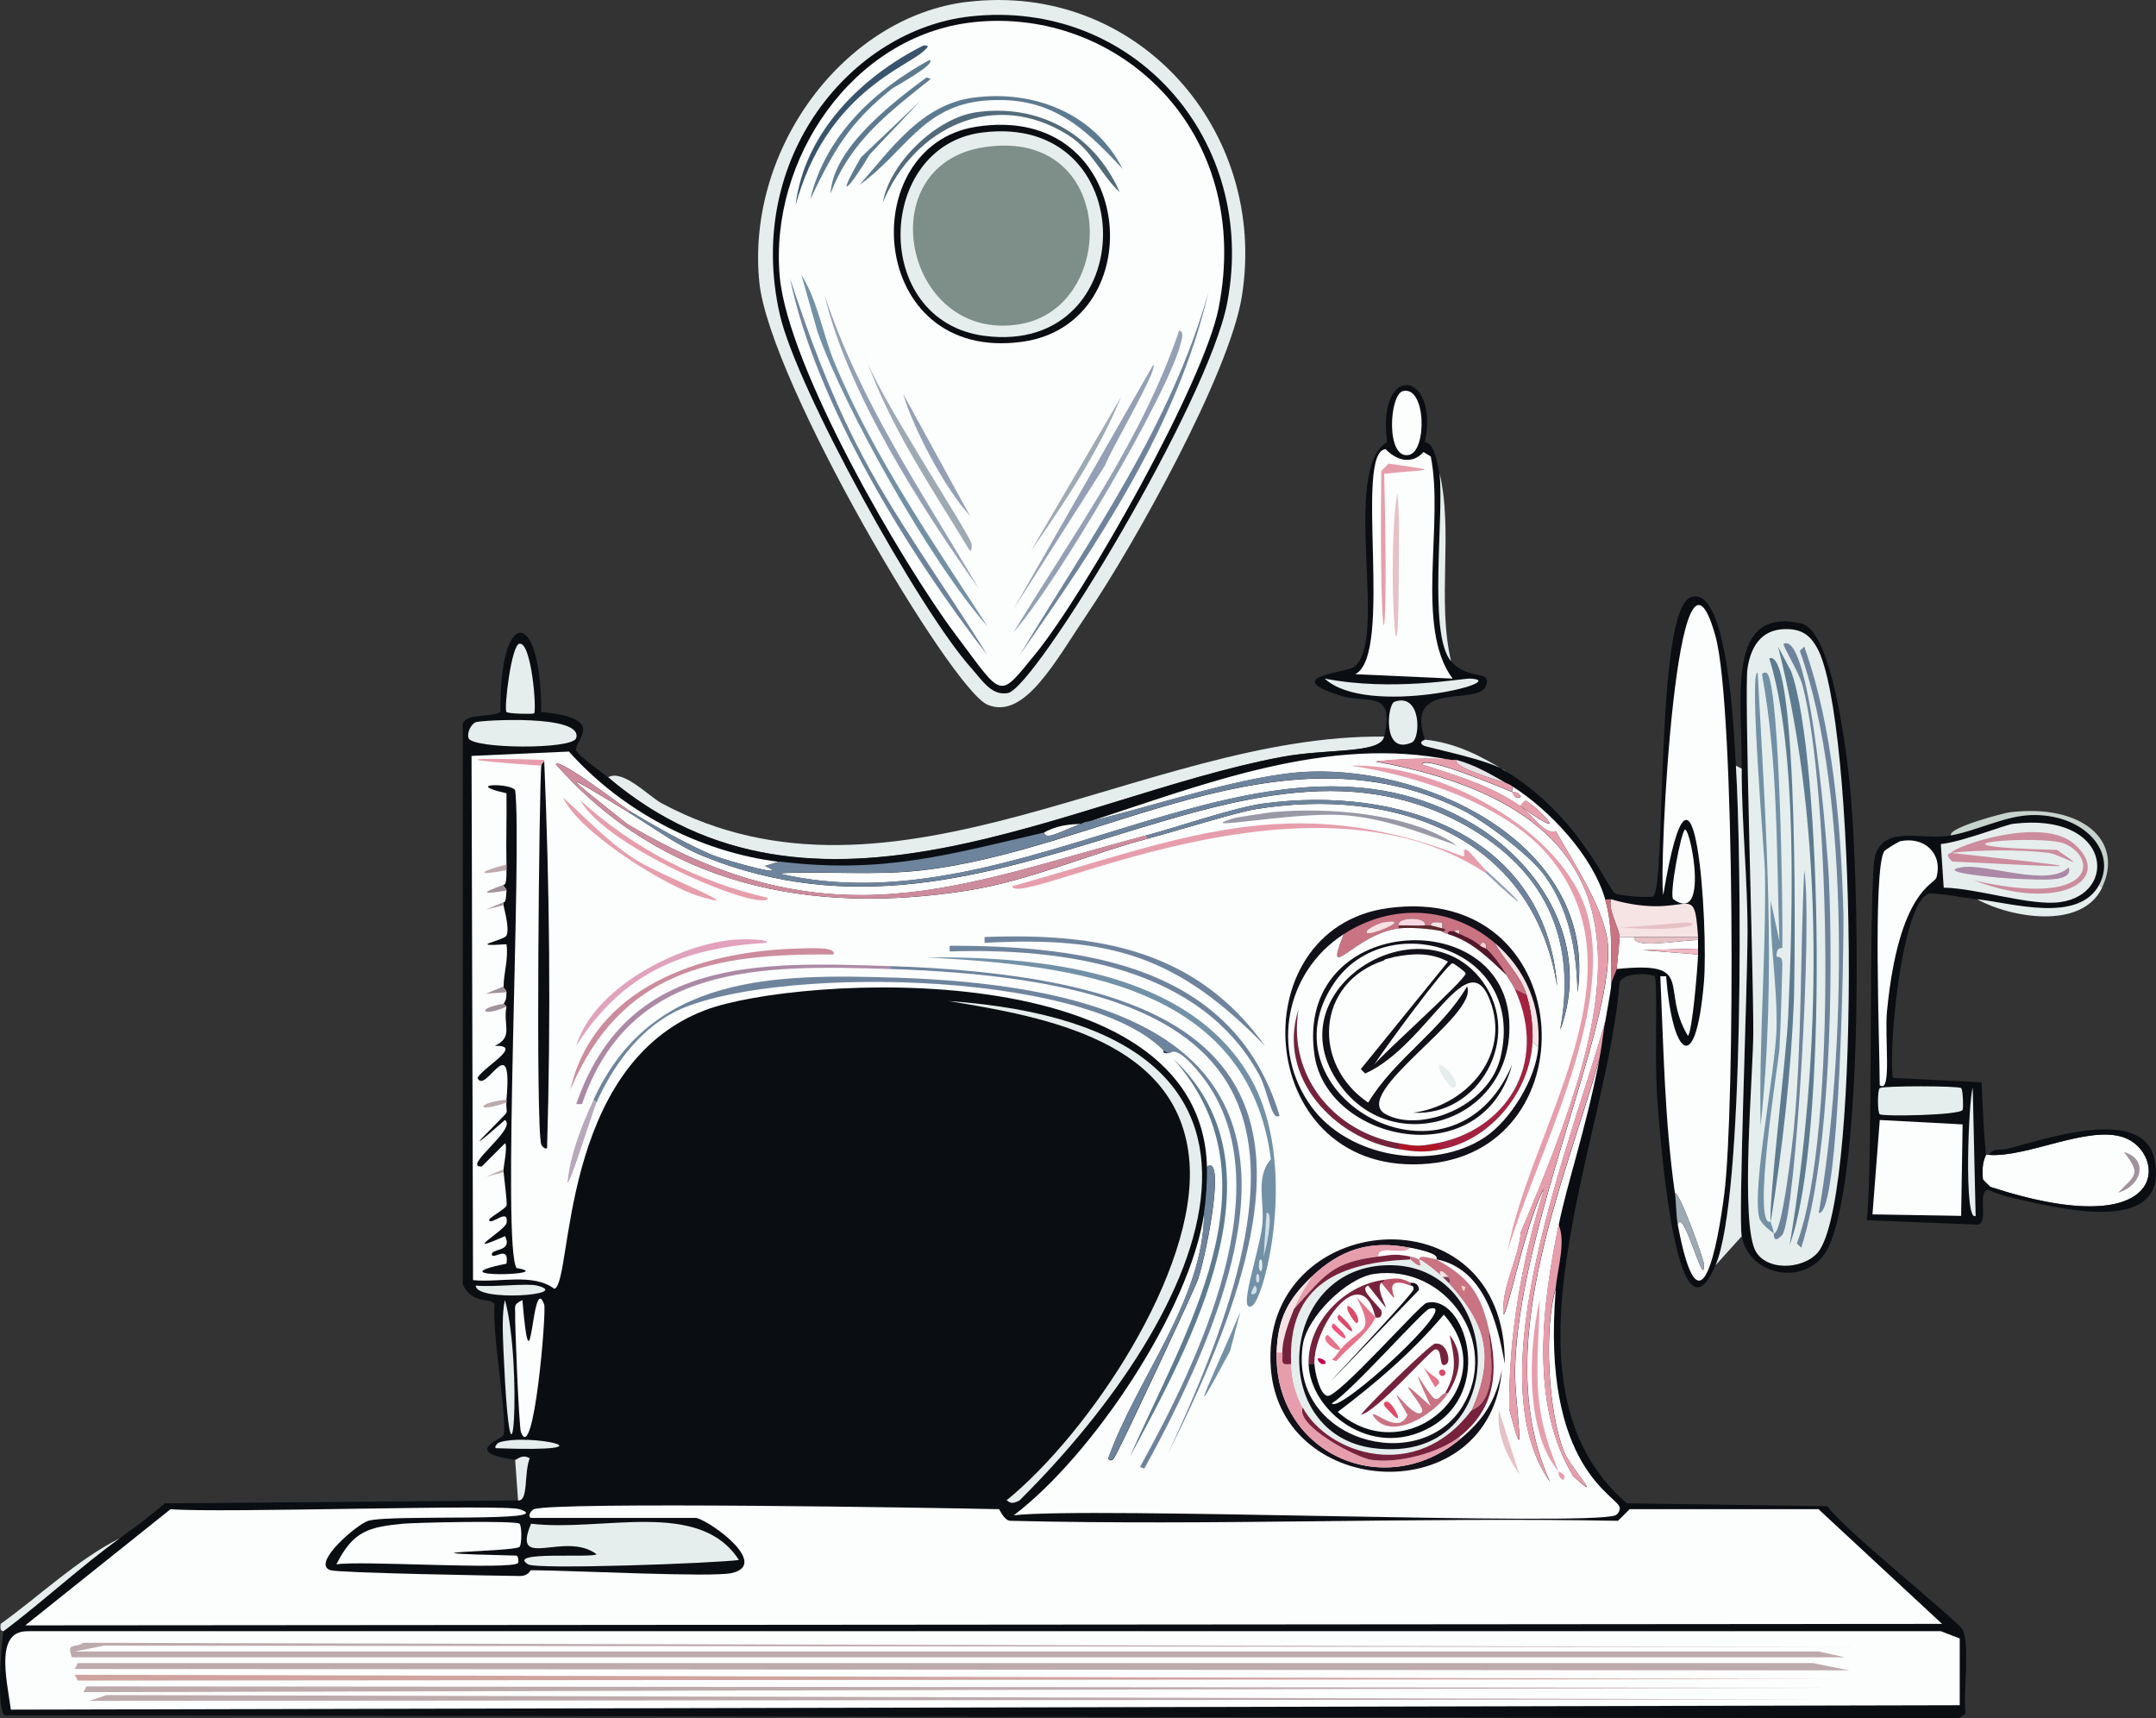 <svg width="325" height="259" viewBox="0 0 325 259" fill="none" xmlns="http://www.w3.org/2000/svg">
<rect x="0" y="0" width="325" height="259" fill="#333333" stroke="none"/>
<g clip-path="url(#clip0_866_12871)">
<path d="M208.656 111.042C208.05 113.654 200.174 112.768 193.105 114.102C161.295 120.1 122.809 143.642 91.672 117.163C93.905 115.885 97.765 120.021 99.773 121.098C134.781 139.842 172.549 110.627 208.656 111.031V111.042Z" fill="#E5EEED"/>
<path d="M299.349 174.079H299.786C305.621 174.516 314.754 169.55 320.163 171.456C326.603 173.72 327.456 187.835 300.011 178.9L298.911 177.801C298.608 175.189 299.371 174.27 299.349 174.079Z" fill="#FCFDFD"/>
<path d="M320.164 173.642C323.912 174.707 322.88 178.754 319.289 179.774C321.937 177.061 322.779 177.028 320.164 173.642Z" fill="#A2929B"/>
<path d="M316.44 133.362C313.298 139.225 303.312 136.12 298.038 135.548C295.637 135.29 293.236 134.719 290.812 134.674C286.683 135.862 284.607 158.25 285.337 162.476L298.7 163.138C298.869 166.803 299.037 170.447 299.362 174.079C299.374 174.27 298.622 175.189 298.925 177.801L300.024 178.9C327.47 187.835 326.617 173.732 320.176 171.456C314.768 169.55 305.635 174.516 299.8 174.079C300.361 172.992 301.775 173.362 302.426 173.205C307.542 171.96 323.037 166.389 324.765 174.741C327.256 186.781 309.315 181.859 303.738 180.649C300.698 179.987 299.778 179.259 299.576 179.337C298.117 179.875 299.721 183.945 298.263 184.595L281.398 183.933C282.408 175.346 281.589 131.804 282.711 128.777C284.361 124.315 289.634 126.725 294.1 125.929C297.915 125.246 302.235 122.992 306.151 122.869C313.983 122.611 319.2 128.239 316.451 133.373L316.44 133.362Z" fill="#0A0E12"/>
<path d="M316.876 133.799L316.438 133.362C319.187 128.228 313.97 122.6 306.138 122.858C302.222 122.981 297.902 125.246 294.087 125.918C293.649 124.752 301.997 122.544 303.063 122.42C313.958 121.165 320.208 126.759 316.864 133.799H316.876Z" fill="#C6D2CC"/>
<path d="M316.878 133.799C313.849 140.178 303.178 138.384 298.039 135.548C303.313 136.12 313.299 139.225 316.441 133.362L316.878 133.799Z" fill="#E5EEED"/>
<path d="M283.361 168.821L295.85 169.483L295.625 183.272L282.262 183.048L283.361 168.821Z" fill="#FCFDFD"/>
<path d="M286.426 126.804C290.106 126.03 292.9 128.676 291.901 132.275C291.609 133.34 286.224 134.225 284.451 152.409C284.058 156.389 285.225 164.998 283.351 163.575C283.351 157.689 282.308 131.254 284.013 128.34C284.193 128.026 286.28 126.837 286.426 126.804Z" fill="#FCFDFD"/>
<path d="M283.359 164.012C283.864 163.653 295.129 163.653 295.623 164.012C295.904 164.214 295.982 166.983 295.848 167.297C295.488 168.115 283.875 168.317 283.359 167.958C283 167.7 283 164.27 283.359 164.023V164.012Z" fill="#E5EEED"/>
<path d="M297.375 164.012L297.812 183.272C295.983 184.415 296.769 165.402 297.375 164.012Z" fill="#E5EEED"/>
<path d="M303.514 124.169C318.313 122.398 319.357 134.797 310.526 135.985C306.049 136.591 298.038 133.878 293 133.799L292.562 127.23C295.94 126.86 302.235 124.315 303.514 124.169Z" fill="#E5EEED"/>
<path d="M294.086 128.553C294.77 127.51 307.853 122.936 312.712 127.241C318.782 132.633 310.277 137.577 297.598 132.712C315.416 136.815 316.448 129.685 311.399 127.241C308.055 125.627 286.602 127.51 310.086 128.115C315.461 131.781 310.647 128.799 308.773 128.553C304.846 128.037 298.159 128.082 294.097 128.553H294.086Z" fill="#CC8C9E"/>
<path d="M295.626 130.739C299.373 130.055 308.731 133.844 311.839 130.739C312.602 133.059 307.687 132.588 304.389 132.488C301.449 132.398 291.496 131.49 295.626 130.739Z" fill="#AB89A6"/>
<path d="M294.086 128.553C315.36 130.918 316.662 130.952 294.31 129.864C292.942 128.71 294.052 128.609 294.086 128.553Z" fill="#CC8C9E"/>
<path d="M262.548 186.333C262.02 183.608 263.412 148.956 263.423 140.582C263.434 132.409 262.525 124.024 262.548 115.851C262.581 104.82 260.214 91.468 271.524 93.968C276.136 94.988 278.279 113.071 278.75 117.387C280.321 131.557 281.017 176.086 275.687 187.868C272.904 194.012 263.771 192.7 262.548 186.333Z" fill="#0A0E12"/>
<path d="M269.771 94.842C271.836 94.977 272.969 95.93 273.934 97.69C279.78 108.306 280.61 178.261 274.372 188.305C272.554 191.231 266.686 191.826 264.733 188.743C262.22 184.774 264.307 161.658 264.296 155.469C264.284 144.528 262.915 104.08 263.42 100.75C263.981 97.062 265.844 94.584 269.771 94.842Z" fill="#E5EEED"/>
<path d="M268.897 97.028C273.149 95.123 275.584 129.965 275.685 132.263C276.358 147.331 275.966 174.191 271.522 188.081L270.86 187.42C277.11 170.884 275.786 118.811 271.735 103.373C271.186 101.266 268.571 97.163 268.885 97.028H268.897Z" fill="#6E849D"/>
<path d="M268.023 97.466L269.998 101.188C274.688 114.08 275.665 171.927 269.774 187.644C274.554 159.27 275.171 125.335 268.023 97.466Z" fill="#5D7B90"/>
<path d="M266.922 184.146C267.035 184.864 267.349 185.223 267.36 185.895C266.62 185.368 265.374 184.337 265.172 183.485C264.095 178.866 267.641 161.434 267.798 155.032C267.955 148.541 266.743 142.252 266.922 135.772L268.235 141.905C267.775 128.463 268.056 114.898 265.61 101.636C265.857 101.277 266.272 101.266 266.485 101.636C268.303 104.786 268.774 136.916 268.673 142.79C268.673 143.149 267.831 142.443 267.798 144.102C267.798 144.438 268.718 143.799 268.673 145.413C268.549 149.584 268.471 153.945 268.235 158.104C268.146 159.763 263.983 185.2 266.922 184.146Z" fill="#7291A6"/>
<path d="M271.971 97.466C276.324 109.551 277.558 125.01 277.884 137.958C277.962 141.12 277.368 183.53 274.159 182.824C278.198 159.786 279.118 119.786 271.309 98.116L271.971 97.454V97.466Z" fill="#6E849D"/>
<path d="M266.924 184.146C266.542 181.646 269.28 159.27 269.549 153.283C270.234 137.891 270.997 112.992 266.699 99.226C271.3 97.398 270.537 147.712 270.424 150.66C269.976 161.815 268.685 173.16 266.924 184.146Z" fill="#5D7B90"/>
<path d="M264.958 101.412C266.181 124.091 267.842 147.14 265.396 169.707C265.127 156.994 266.237 144.102 266.058 131.4C266.036 129.494 263.601 100.75 264.958 101.412Z" fill="#7291A6"/>
<path d="M267.371 185.895C268.673 186.344 270.322 171.153 270.434 169.92C271.624 157.106 271.366 144.012 271.971 131.176C273.251 138.597 270.748 182.812 268.684 186.12C267.18 187.734 267.461 185.963 267.371 185.895Z" fill="#6E849D"/>
<path d="M145.788 0.291C171.528 -2.825 191.231 19.787 187.191 44.719C185.306 56.39 170.955 82.096 163.965 92.432C159.05 99.708 154.428 108.575 148.851 106.221C143.409 103.923 115.953 57.533 114.46 42.522C112.441 22.287 127.409 2.5 145.788 0.28V0.291Z" fill="#E5EEED"/>
<path d="M146.225 2.478C170.854 -0.269 189.648 21.155 185.003 45.594C182.13 60.717 156.009 103.732 151.925 104.472C149.445 104.921 147.987 102.454 146.449 100.75C138.64 92.062 120.059 58.598 117.534 47.343C112.216 23.711 128.429 4.451 146.236 2.478H146.225Z" fill="#0A0E12"/>
<path d="M146.664 3.352C168.555 0.942 188.999 19.72 183.691 46.468C181.447 57.757 163.64 89.304 156.089 98.564C150.468 105.447 151.264 105.268 144.263 95.941C135.78 84.652 118.747 55.235 117.536 41.659C115.965 24.114 128.431 5.37 146.675 3.352H146.664Z" fill="#FCFDFD"/>
<path d="M119.059 41.872C121.841 50.358 124.904 58.621 128.921 66.603C134.588 77.88 142.285 88.071 148.86 98.777C136.978 83.486 122.93 60.795 119.07 41.872H119.059Z" fill="#6E849D"/>
<path d="M182.153 44.069C177.474 64.282 165.39 82.04 153.676 98.788C164.335 81.154 176.476 64.192 182.153 44.069Z" fill="#6E849D"/>
<path d="M120.809 41.435C123.322 45.482 124.029 50.437 125.847 54.786C131.737 68.889 140.601 81.636 148.848 94.405C140.332 84.775 127.339 61.726 123.221 49.977L120.809 41.446V41.435Z" fill="#7291A6"/>
<path d="M177.766 49.753C178.54 50.213 178.159 51.008 177.991 51.726C176.263 59.069 159.163 88.138 152.801 95.279C161.788 80.504 172.178 66.311 177.777 49.753H177.766Z" fill="#93A0B5"/>
<path d="M146.663 14.731C155.763 13.486 164.941 17.04 169.227 25.459C163.146 18.879 158.119 14.361 148.413 15.168C139.044 15.953 136.363 23.038 129.574 27.859C134.354 22.444 138.876 15.796 146.663 14.731Z" fill="#5D7B90"/>
<path d="M124.312 44.506C129.586 60.481 139.09 74.349 147.539 88.721C138.809 76.423 127.701 59.069 124.312 44.506Z" fill="#93A0B5"/>
<path d="M147.1 16.928C156.638 15.549 164.963 20.235 168.789 28.968C165.939 26.323 164.615 22.668 161.126 20.437C150.04 13.341 137.866 19.058 133.086 30.504C134.141 24.495 141.176 17.791 147.111 16.928H147.1Z" fill="#526B7A"/>
<path d="M173.828 55.011C174.77 55.392 167.084 68.441 166.602 70.112L152.801 91.782L173.828 55.011Z" fill="#93A0B5"/>
<path d="M139.21 6.85C140.186 6.827 139.917 7.085 139.21 7.724C136.562 10.157 124.5 14.17 119.934 30.93C121.224 20.056 129.785 11.569 139.21 6.85Z" fill="#38556D"/>
<path d="M130.449 53.699C131.627 58.374 146.09 80.347 146.438 81.939C146.505 82.241 146.528 82.903 146.213 83.037C140.491 73.598 134.05 64.215 130.438 53.71L130.449 53.699Z" fill="#9DA9B3"/>
<path d="M140.089 9.047C141.368 9.54 134.849 13.06 134.389 13.419C127.96 18.565 125.648 22.758 122.125 30.056C124.414 20.46 131.775 13.61 140.089 9.047Z" fill="#5D7B90"/>
<path d="M169.002 59.82C165.613 68.071 160.519 75.717 155.414 83.026L169.002 59.82Z" fill="#9DA9B3"/>
<path d="M139.651 11.67L140.313 11.895C134.041 16.883 128.15 21.334 125.199 29.181C125.558 22.433 134.176 15.729 139.662 11.67H139.651Z" fill="#5D7B90"/>
<path d="M136.148 59.383L146.224 77.768C142.488 73.688 137.719 64.742 136.148 59.383Z" fill="#93A0B5"/>
<path d="M138.775 15.168L131.111 23.262C127.947 28.598 125.793 30.594 129.799 23.699L138.775 15.168Z" fill="#5D7B90"/>
<path d="M147.102 19.114C171.327 15.28 173.941 48.755 154.115 51.513C130.664 54.764 128.723 22.029 147.102 19.114Z" fill="#0A0E12"/>
<path d="M147.974 19.988C172.434 16.782 172.165 53.721 148.411 50.627C131.199 48.385 132.007 22.074 147.974 19.988Z" fill="#E5EEED"/>
<path d="M148.413 22.175C168.52 19.193 168.644 46.423 153.676 48.878C136.295 51.726 130.82 24.787 148.413 22.175Z" fill="#7E8E89"/>
<path d="M216.981 71.21C217.766 77.488 215.219 95.537 218.731 99.663C221.312 102.69 224.97 100.84 223.994 103.385C222.782 106.546 211.674 102.308 214.793 111.479C214.804 111.524 213.705 111.815 214.568 112.353C215.13 112.701 224.88 114.562 227.057 116.288C238.367 123.295 242.373 134.102 243.484 134.674C244.213 135.044 248.679 135.369 249.184 135.111C251.214 134.057 249.408 91.972 254.884 90.022C260.606 87.981 261.436 111.602 261.672 115.414C262.525 129.147 263.007 180.38 258.609 190.705C252.505 205.021 250.081 168.911 249.846 165.974C249.341 159.718 249.958 147.913 249.408 147.151C249.228 146.893 245.167 146.277 244.146 148.026C242.328 171.938 224.353 208.653 245.245 226.601L275.473 227.038C277.616 230.267 295.243 244.404 295.849 245.648C296.994 247.991 295.894 255.289 296.287 258.338L295.187 259L0.752 258.563C-0.595 257.969 0.191 247.632 0.527 245.872C6.463 241.399 12.051 236.209 18.054 231.859C20.365 230.189 22.688 228.484 24.842 226.601L78.072 226.164C79.665 226.31 78.925 222.15 79.822 219.819C78.678 219.09 77.881 220.076 77.634 220.043C69.533 218.933 75.637 216.893 75.884 216.321C76.602 214.628 74.055 200.312 74.571 196.624C74.066 195.469 71.205 196.826 69.746 193.563V109.08C70.442 107.443 73.842 108.194 75.446 107.331C75.255 91.288 81.618 91.49 81.584 107.331C91.604 108.228 86.656 111.524 86.846 113.026C86.936 113.777 90.874 116.512 91.671 117.185C122.797 143.665 161.294 120.122 193.104 114.125C200.184 112.79 208.049 113.665 208.655 111.064C210.327 103.844 206.075 106.086 202.305 104.932C192.734 101.995 202.776 101.434 204.055 100.56C209.463 96.826 202.013 70.952 209.093 66.636C207.511 54.461 217.015 55.907 214.793 66.636C216.184 66.883 216.431 68.901 216.981 71.233V71.21Z" fill="#0A0E12"/>
<path d="M18.066 231.859C12.063 236.209 6.476 241.399 0.54 245.872C0.54 245.816 -0.088 246.074 0.102 244.774C6.016 240.525 11.637 235.099 18.066 231.859Z" fill="#E5EEED"/>
<path d="M25.729 227.487C33.135 228.103 75.806 226.68 78.308 227.487C84.581 229.516 58.931 228.216 55.52 229.236C53.792 229.751 46.824 235.738 49.82 236.68C51.177 237.106 74.684 237.509 78.297 237.554C79.722 237.576 79.879 236.68 80.048 236.68C86.174 236.713 107.257 237.79 110.275 237.117C115.942 235.861 107.661 229.639 105.013 228.799H80.036C79.43 228.496 80.149 227.599 80.474 227.487C83.784 226.321 142.119 227.285 150.579 227.487C150.703 227.487 151.32 229.213 152.33 229.236C182.816 229.987 213.402 228.675 243.9 229.236L245.65 227.487H274.127L292.753 244.774L3.805 244.998L25.707 227.487H25.729Z" fill="#FCFDFD"/>
<path d="M80.057 229.673C90.75 230.962 105.426 225.85 111.384 235.144C107.558 235.648 80.988 236.612 79.619 235.805C76.141 233.731 89.415 234.908 89.92 234.269C85.151 230.693 77.039 236.859 80.057 229.673Z" fill="#E5EEED"/>
<path d="M60.783 229.673C62.691 229.494 77.591 229.168 78.309 229.673C78.668 229.931 78.68 232.834 78.309 233.171C77.501 233.933 56.8 233.989 77.872 234.482C78.163 234.65 78.197 235.424 78.096 235.581C77.322 236.713 54.006 235.177 50.707 235.805C53.243 230.727 55.655 230.166 60.783 229.673Z" fill="#FCFDFD"/>
<path d="M4.265 245.872H292.563L295.413 246.971V257.038L1.64 257.7C0.955 252.857 -0.761 245.727 4.265 245.884V245.872Z" fill="#FCFDFD"/>
<path d="M12.591 247.621L280.95 248.283L15.654 248.058L11.278 248.933H274.162L278.1 249.807H10.841C9.965 247.453 11.29 248.507 12.591 247.621Z" fill="#BDAAAD"/>
<path d="M11.277 252.442L277.886 253.092L11.715 253.316L11.277 252.442Z" fill="#CFA39F"/>
<path d="M11.715 250.682H273.286L278.761 251.78L11.277 251.567L11.715 250.682Z" fill="#BDAAAD"/>
<path d="M13.027 254.191L275.249 254.404L12.59 255.065L13.027 254.191Z" fill="#BDAAAD"/>
<path d="M16.09 255.502L273.499 256.164L13.465 256.377L16.09 255.502Z" fill="#BDAAAD"/>
<path d="M262.548 115.862C262.525 124.035 263.445 132.42 263.423 140.593C263.412 148.967 262.02 183.608 262.548 186.344L258.609 190.716C263.019 180.38 262.525 129.147 261.673 115.425L262.548 115.862Z" fill="#E5EEED"/>
<path d="M252.907 184.583C253.692 181.613 257.036 194.965 256.845 190.492C256.823 189.897 253.389 180.088 252.469 179.763C250.932 168.911 250.775 158.093 250.281 147.151H251.156C252.065 158.9 255.589 162.835 256.856 148.026C257.541 139.999 255.532 106.288 250.719 134.898C250.012 131.153 252.761 74.753 258.607 95.941C261.58 106.714 261.547 167.386 259.92 179.987C258.91 187.857 256.239 202.308 252.907 184.583Z" fill="#FCFDFD"/>
<path d="M254.01 125.055C254.885 125.021 257.634 139.382 252.259 135.559C251.53 135.044 253.471 125.077 254.01 125.055Z" fill="#FCFDFD"/>
<path d="M252.91 184.584C252.63 183.104 252.686 181.243 252.473 179.763C253.393 180.077 256.826 189.886 256.849 190.492C257.039 194.965 253.684 181.601 252.91 184.584Z" fill="#9DA9B3"/>
<path d="M218.73 99.663C215.207 95.537 217.765 77.488 216.98 71.21C219.111 80.179 216.587 90.38 218.73 99.663Z" fill="#E5EEED"/>
<path d="M199.68 102.286C209.801 104.259 220.482 102.241 221.582 102.286C228.393 102.589 206.12 108.25 199.68 102.286Z" fill="#E5EEED"/>
<path d="M211.504 58.946C214.982 58.15 215.139 68.015 212.379 68.576C208.867 69.293 209.406 59.428 211.504 58.946Z" fill="#FCFDFD"/>
<path d="M210.194 105.784C214.256 104.326 214.189 111.299 212.82 111.916C208.343 113.923 209.117 106.176 210.194 105.784Z" fill="#E5EEED"/>
<path d="M208.878 67.701C210.46 69.383 212.828 70.1 214.578 68.138L215.678 68.8C217.709 78.968 213.232 94.596 218.965 102.286L204.289 101.625C210.169 98.665 204.009 67.959 208.889 67.701H208.878Z" fill="#FCFDFD"/>
<path d="M209.317 69.887C218.383 71.143 214.478 70.717 208.655 71.423C209.407 102.477 207.881 101.311 208.217 70.986L209.317 69.887Z" fill="#E79EAC"/>
<path d="M210.629 74.271C211.033 77.97 210.854 81.715 210.854 85.437C210.854 110.582 208.969 84.114 210.629 74.271Z" fill="#E6C1C6"/>
<path d="M227.058 116.299C224.881 114.573 215.131 112.701 214.57 112.364C213.706 111.826 214.805 111.535 214.794 111.49C219.406 111.961 223.209 113.923 227.058 116.311V116.299Z" fill="#E5EEED"/>
<path d="M78.094 226.175L77.656 220.043C77.903 220.077 78.7 219.101 79.844 219.819C78.947 222.151 79.687 226.31 78.094 226.164V226.175Z" fill="#E5EEED"/>
<path d="M151.701 226.175C164.256 215.951 180.526 191.601 179.303 175.178C177.945 156.871 157.535 153.272 142.938 150.884C201.8 155.043 182.332 197.734 153.675 226.175C152.149 226.993 152.037 226.119 151.701 226.175Z" fill="#E5EEED"/>
<path d="M246.332 141.243C246.265 143.026 252.122 141.849 255.97 141.68C255.982 142.118 255.97 142.555 255.97 142.992L247.645 143.216L255.97 143.878C255.937 145.436 255.106 155.671 254.433 156.131C250.125 148.9 255.847 144.819 243.695 146.064C243.785 145.257 244.155 141.49 244.133 141.243H246.321H246.332Z" fill="#FCFDFD"/>
<path d="M78.745 195.962C80.114 211.848 80.136 191.411 82.032 196.624C82.403 197.633 80.472 220.94 78.531 215.884C78.217 215.065 77.611 199.247 77.656 198.373C77.724 196.927 77.252 196.691 78.756 195.962H78.745Z" fill="#FCFDFD"/>
<path d="M71.733 108.855C72.518 108.564 88.025 107.622 86.847 111.266C86.286 113.015 71.205 112.88 70.633 111.266C70.353 110.47 71.003 109.125 71.733 108.855Z" fill="#E5EEED"/>
<path d="M78.309 97.028C80.138 96.748 80.946 107.219 80.497 107.533C80.329 107.656 76.548 107.611 76.335 107.308C75.964 106.782 77.064 97.208 78.309 97.017V97.028Z" fill="#E5EEED"/>
<path d="M76.12 195.962C78.813 205.716 77.119 231.5 75.896 203.619C75.806 201.456 75.627 197.812 76.12 195.962Z" fill="#E5EEED"/>
<path d="M71.731 193.776C74.278 194.057 79.395 193.395 80.932 193.776C86.564 195.189 71.619 196.276 71.731 193.776Z" fill="#E5EEED"/>
<path d="M75.246 217.42C79.734 215.973 93.423 218.967 74.808 218.294C74.371 218.171 75.021 217.487 75.246 217.42Z" fill="#E5EEED"/>
<path d="M255.97 143.003C255.97 143.295 255.97 143.586 255.97 143.878L247.645 143.216L255.97 142.992V143.003Z" fill="#F2B7C2"/>
<path d="M227.058 118.048C225.218 117.488 218.621 115.459 219.608 114.551C222.323 115.313 224.646 116.647 227.058 118.048Z" fill="#E6E4E8"/>
<path d="M163.091 124.169C162.036 124.416 159.668 125.638 158.49 125.918C157.301 126.199 157.447 125.47 157.391 125.481C160.061 124.012 162.664 124.293 163.091 124.169Z" fill="#FCFDFD"/>
<path d="M164.403 123.732C163.976 123.878 163.55 124.024 163.09 124.169C163.157 124.158 162.809 124.102 164.403 123.732Z" fill="#FCFDFD"/>
<path d="M255.97 141.243H244.144C244.032 139.763 242.382 137.151 242.831 135.548C254.781 138.979 255.353 132.084 255.97 141.243Z" fill="#F6E3E4"/>
<path d="M255.971 141.243C255.971 141.389 255.971 141.535 255.971 141.68C252.122 141.849 246.265 143.026 246.333 141.243H255.971Z" fill="#E6C1C6"/>
<path d="M254.445 139.057C257.508 139.55 250.136 140.526 244.145 139.718C246.041 139.853 253.929 138.979 254.445 139.057Z" fill="#E6C1C6"/>
<path d="M117.523 129.864L115.335 130.526C119.644 132.521 110.017 129.887 107.672 128.99C104.283 127.689 98.449 124.371 95.183 122.42C94.106 121.781 84.176 114.102 83.795 115.201C99.907 133.452 122.079 137.97 145.788 134.248C155.168 132.768 164.088 128.777 173.177 126.367C177.53 125.212 186.316 122.465 189.166 121.994C210.025 118.519 231.097 125.873 234.732 148.698C232.982 125.739 210.81 118.396 190.479 121.12C186.002 121.725 177.744 124.606 172.739 125.941C144.8 133.328 125.378 142.588 94.533 124.192C85.175 116.737 83.57 115.616 94.757 122.443C98.415 124.674 101.916 127.364 105.933 129.012C150.601 147.263 187.337 104.248 222.042 125.077C233.442 131.916 237.649 142.274 235.181 155.279C239.826 142.824 232.724 130.559 222.042 124.203C190.333 105.335 154.169 140.425 117.321 131.647C124.458 131.277 131.628 132.006 138.786 131.21C165.783 128.228 193.059 108.542 220.28 122.017C223.714 123.71 230.536 128.822 232.769 131.871C236.561 137.05 237.694 143.317 237.807 149.595C240.881 127.846 216.073 115.683 197.503 116.322C187.92 116.658 174.097 121.512 164.425 123.766C181.615 118.172 200.274 110.795 218.754 114.573C216.196 114.136 210.215 114.45 207.365 114.797C252.864 123.127 243.338 152.431 229.268 185.716C228.942 189.314 226.889 193.104 226.642 196.657C226.171 203.485 229.739 184.371 232.78 179.146C229.447 190.032 227.428 200.985 227.517 212.42C230.39 223.585 228.269 211.545 228.393 206.287C228.886 185.424 242.99 155.144 242.418 142.813C242.16 137.353 237.156 130.021 234.53 125.302C232.836 125.918 230.85 122.678 229.268 121.58C238.087 127.846 230.783 120.739 229.93 120.705C229.874 120.705 229.156 121.378 229.268 121.58C224.791 118.452 219.674 116.95 214.367 115.234C214.591 113.766 226.934 118.967 227.955 119.394C228.022 119.427 228.46 120.817 229.268 120.055C228.673 119.169 228.011 119.45 227.955 119.394C227.91 119.349 227.977 118.878 227.955 118.519C233.644 122.106 240.118 129.057 241.981 135.593C243.226 139.987 242.833 144.27 242.856 148.721C242.721 149.887 242.227 152.42 241.981 153.978C236.819 172.409 222.39 207.532 233.655 223.361C224.667 203.485 235.484 179.337 241.105 159.662C238.906 170.817 236.359 177.868 234.968 184.617C232.499 196.624 230.524 211.702 237.156 222.487C242.07 227.027 236.741 221.175 235.843 218.989C233.341 212.935 232.712 200.245 234.53 194.258C232.23 221.624 244.135 225.514 244.169 227.307C244.169 227.756 243.877 228.26 243.507 228.406C239.288 230.076 164.234 227.083 152.812 228.406C164.694 219.426 179.393 197.386 181.514 182.88C181.413 196.03 171.449 207.588 167.05 219.875C167.645 220.536 167.937 219.785 168.363 219C169.541 216.848 180.201 194.124 180.627 192.734C182.209 187.655 184.633 173.911 181.94 175.884C181.076 143.283 119.913 147.117 106.359 152.241C84.131 160.649 86.376 193.373 83.57 194.27C80.339 191.848 75.323 193.373 71.306 192.958L71.082 113.945L85.758 113.284C93.815 122.297 105.45 128.452 117.523 129.92V129.864Z" fill="#FCFDFD"/>
<path d="M94.734 122.42H95.171C98.437 124.36 104.271 127.689 107.66 128.99C110.005 129.887 119.632 132.521 115.323 130.526L117.511 129.864C133.074 131.759 142.948 128.833 157.378 125.492C157.434 125.481 157.288 126.21 158.477 125.929C159.655 125.649 162.023 124.427 163.078 124.181C163.538 124.035 163.964 123.878 164.39 123.743C174.062 121.49 187.886 116.636 197.468 116.299C216.038 115.649 240.846 127.824 237.772 149.573C237.66 143.284 236.527 137.028 232.734 131.849C230.501 128.799 223.679 123.698 220.246 121.994C193.025 108.519 165.748 128.205 138.752 131.187C131.582 131.983 124.423 131.254 117.287 131.624C154.124 140.414 190.287 105.313 222.007 124.181C232.689 130.537 239.792 142.801 235.146 155.257C237.615 142.252 233.407 131.893 222.007 125.055C187.302 104.237 150.567 147.241 105.898 128.99C101.881 127.353 98.38 124.663 94.723 122.42H94.734Z" fill="#6E849D"/>
<path d="M218.733 114.539C219.013 114.584 219.327 114.517 219.608 114.539C218.609 115.447 225.207 117.488 227.058 118.037C227.137 118.082 227.361 118.115 227.933 118.474C227.956 118.833 227.888 119.304 227.933 119.349C226.912 118.923 214.57 113.721 214.345 115.189C219.641 116.916 224.769 118.407 229.246 121.535C230.828 122.633 232.803 125.873 234.508 125.257C237.123 129.976 242.138 137.308 242.396 142.768C242.98 155.099 228.876 185.379 228.371 206.243C228.247 211.5 230.368 223.541 227.496 212.375C227.395 200.951 229.426 189.987 232.758 179.101C229.717 184.326 226.149 203.44 226.62 196.613C226.867 193.059 228.921 189.27 229.246 185.671C243.305 152.386 252.843 123.082 207.344 114.752C210.194 114.416 216.174 114.091 218.733 114.528V114.539Z" fill="#E79EAC"/>
<path d="M241.082 159.629C235.46 179.303 224.655 203.44 233.631 223.328C222.366 207.498 236.795 172.375 241.957 153.945C241.643 155.918 241.474 157.633 241.082 159.64V159.629Z" fill="#E79EAC"/>
<path d="M181.491 182.835C181.816 180.626 181.985 178.059 181.929 175.828C184.61 173.855 182.198 187.599 180.616 192.678C180.189 194.057 169.53 216.792 168.352 218.944C167.925 219.729 167.634 220.48 167.039 219.819C171.437 207.532 181.401 195.985 181.502 182.823L181.491 182.835Z" fill="#6E849D"/>
<path d="M234.506 194.213C232.689 200.2 233.317 212.89 235.819 218.944C236.717 221.13 242.046 226.982 237.132 222.442C230.501 211.657 232.475 196.579 234.944 184.572C236.088 187.252 234.753 191.265 234.506 194.202V194.213Z" fill="#E79EAC"/>
<path d="M242.832 135.559C242.395 137.162 244.044 139.775 244.145 141.254C244.167 141.501 243.797 145.268 243.707 146.075C243.674 146.389 242.967 147.521 242.832 148.698C242.81 144.248 243.202 139.965 241.957 135.571C242.238 135.604 242.608 135.503 242.832 135.571V135.559Z" fill="#C97383"/>
<path d="M176.229 158.754L175.354 158.317C163.146 145.918 114.999 145.593 101.523 152.622C96.183 155.413 92.323 160.806 89.91 166.198L89.473 165.761C98.135 146.871 116.604 146.77 135.263 147.375C192.308 149.236 198.434 174.326 172.504 221.355L171.842 221.13C180.426 205.57 193.946 178.149 181.043 162.028C177.015 156.994 176.487 158.934 176.218 158.743L176.229 158.754Z" fill="#6E849D"/>
<path d="M75.897 176.702C75.897 176.557 75.897 176.411 75.897 176.265C75.886 176.063 76.57 172.566 76.121 172.33L72.621 175.828C69.501 175.996 78.006 170.144 76.121 168.821C67.504 176.344 76.121 168.227 76.346 167.723C76.469 167.431 76.245 166.714 76.346 166.187C76.368 166.052 76.323 165.895 76.346 165.75C77.333 154.64 73.148 165.178 71.97 162.465C73.148 160.626 78.971 157.532 74.595 157.644C77.457 156.277 75.796 154.595 76.346 151.736L75.908 151.299C76.379 150.638 76.312 150.301 76.346 149.55C76.357 149.147 75.897 149.091 75.908 148.676C75.942 146.635 76.671 144.438 76.346 142.331C70.085 142.745 75.964 141.792 76.346 141.019C76.884 139.92 75.886 136.658 75.908 136.423C75.908 136.277 75.908 136.131 75.908 135.985C75.908 135.896 76.256 136.501 76.346 134.236C76.357 133.822 75.897 133.777 75.908 133.362C75.908 133.25 76.379 133.878 76.346 131.176C76.346 130.884 76.346 130.593 76.346 130.301C76.267 126.737 76.402 123.149 76.346 119.573C69.614 118.048 77.165 118.015 77.659 119.136C78.725 127.802 75.628 188.328 77.883 191.142C84.335 192.218 65.069 192.734 76.346 190.48C76.806 187.599 74.349 189.864 74.158 189.169C73.877 188.115 77.356 188.81 76.133 186.321C69.153 189.415 76.177 185.447 76.357 184.348C76.75 181.915 74.012 184.797 73.731 183.911C73.63 183.586 76.054 182.33 76.357 181.725C76.503 181.445 75.942 177.151 75.919 176.691L75.897 176.702Z" fill="#0A0E12"/>
<path d="M216.545 189.841C216.343 189.729 217.6 189.09 212.607 188.092C206.503 186.859 202.026 188.362 197.706 192.465C194.149 195.85 192.578 198.855 192.443 203.843C192.051 218.843 208.41 226.534 220.046 216.971C223.591 214.056 225.566 211.063 226.396 206.467C224.669 227.823 193.072 226.175 191.568 206.243C189.75 182.207 227.081 178.776 226.834 205.581C225.701 199.18 223.647 191.22 216.534 189.819L216.545 189.841Z" fill="#121019"/>
<path d="M134.176 146.064V145.626C191.254 147.521 202.116 167.555 176.017 219.168C199.984 168.294 191.456 147.869 134.176 146.064Z" fill="#6E849D"/>
<path d="M95.173 122.421H94.736C83.56 115.593 85.165 116.714 94.511 124.169C125.356 142.566 144.779 133.306 172.718 125.918L173.155 126.355C164.078 128.766 155.147 132.757 145.766 134.237C122.046 137.97 99.886 133.441 83.773 115.19C84.155 114.091 94.096 121.77 95.162 122.409L95.173 122.421Z" fill="#CC8C9E"/>
<path d="M203.617 115.414C216.52 114.965 235.831 125.01 239.32 137.959C243.315 152.757 231.6 174.191 227.269 188.519C230.658 170.043 248.207 146.916 233.62 129.203C227.079 121.255 213.468 116.849 203.605 115.414H203.617Z" fill="#E79EAC"/>
<path d="M81.594 115.414C81.639 114.977 82.054 114.932 82.032 114.539C82.862 134.001 83.042 153.496 82.469 172.981C82.346 173.418 81.662 172.768 81.594 172.543C80.719 169.83 81.291 118.261 81.594 115.414Z" fill="#0A0E12"/>
<path d="M223.992 131.176V131.613C196.861 113.721 153.461 137.163 152.574 133.586C178 126.501 194.168 118.889 220.267 128.99C221.322 129.405 220.065 127.858 221.142 128.116C221.423 128.183 223.521 130.761 223.992 131.176Z" fill="#E79EAC"/>
<path d="M173.164 126.367L172.727 125.929C177.742 124.606 185.989 121.714 190.466 121.109C210.798 118.385 232.969 125.727 234.719 148.687C231.084 125.862 210.012 118.508 189.153 121.983C186.303 122.454 177.506 125.212 173.164 126.355V126.367Z" fill="#6E849D"/>
<path d="M193.316 203.844C193.394 205.222 192.889 205.805 194.629 205.592C194.741 208.014 195.234 210.032 196.379 212.162C195.234 214.931 204.514 219.729 206.679 220.043C210.707 220.626 216.867 219.045 220.043 216.545V216.982C208.407 226.534 192.048 218.855 192.441 203.855H193.316V203.844Z" fill="#E79EAC"/>
<path d="M143.148 142.555C163.783 142.555 186.134 145.638 192.877 168.16C191.677 169.147 191.149 164.494 189.814 162.028C180.894 145.638 160.103 142.869 143.148 143.418V142.544V142.555Z" fill="#6E849D"/>
<path d="M176.892 159.629C194.261 175.817 179.573 202.397 170.316 219.606C178.317 201.131 193.273 178.037 176.892 159.629Z" fill="#5D7B90"/>
<path d="M134.176 145.627V146.064C115.112 145.47 94.96 145.01 87.735 166.422H86.859C94.568 144.18 114.383 144.976 134.176 145.627Z" fill="#AB89A6"/>
<path d="M148.414 141.243C165.48 140.582 180.303 143.127 190.693 157.656C177.554 144.113 167.399 141.086 148.414 142.118V141.243Z" fill="#6E849D"/>
<path d="M119.496 143.003C122.312 142.902 126.15 142.689 125.634 143.878C107.434 143.665 93.599 146.333 85.981 164.236C89.537 148.866 105.392 143.519 119.496 143.003Z" fill="#CC8C9E"/>
<path d="M110.299 141.68C112.117 141.49 116.1 141.568 115.561 142.118C102.882 142.835 93.726 146.77 86.859 157.656C89.44 148.979 101.895 142.544 110.299 141.68Z" fill="#E1A2BC"/>
<path d="M191.793 122.421C200.208 121.647 212.573 122.544 219.62 127.454C213.976 125.436 208.399 123.239 202.318 122.858C194.598 122.376 179.035 125.492 186.104 123.295C186.385 123.205 191.209 122.477 191.804 122.421H191.793Z" fill="#9998A7"/>
<path d="M87.508 120.672C95.564 127.925 105.158 132.925 115.772 135.335C115.357 137.779 91.547 128.003 87.508 120.672Z" fill="#E79EAC"/>
<path d="M84.883 120.234C88.563 123.53 92.008 127.286 96.272 129.864C99.649 131.905 113.697 137.555 105.472 135.122C100.446 133.631 87.318 125.537 84.883 120.234Z" fill="#E79EAC"/>
<path d="M234.945 221.792C229.896 215.873 230.379 203.384 232.095 195.962C231.837 206.837 230.659 211.59 234.945 221.792Z" fill="#E79EAC"/>
<path d="M89.919 166.198C89.358 167.454 85.857 178.81 85.543 178.238C86.014 173.788 87.664 169.741 89.481 165.761L89.919 166.198Z" fill="#B8A8BC"/>
<path d="M186.967 197.722L185.429 203.63C177.25 218.933 183.993 204.92 186.967 197.722Z" fill="#7291A6"/>
<path d="M225.958 212.599L229.022 222.229C227.125 219.494 225.554 215.996 225.958 212.599Z" fill="#E6C1C6"/>
<path d="M82.032 114.539C82.054 114.932 81.639 114.977 81.594 115.414C68.04 114.483 69.386 114.158 82.032 114.539Z" fill="#E79EAC"/>
<path d="M223.992 131.613V131.176C230.534 137.039 230.298 137.589 223.992 131.613Z" fill="#93A0B5"/>
<path d="M229.246 121.546C229.134 121.344 229.841 120.672 229.908 120.672C230.761 120.705 238.066 127.813 229.246 121.546Z" fill="#E79EAC"/>
<path d="M76.333 131.176C71.576 132.062 72.181 131.4 76.333 130.302C76.333 130.593 76.333 130.884 76.333 131.176Z" fill="#BDAAAD"/>
<path d="M76.331 165.761C76.309 165.907 76.354 166.064 76.331 166.198C71.619 167.869 71.776 166.198 76.331 165.761Z" fill="#BDAAAD"/>
<path d="M75.894 151.31L76.331 151.748C72.629 153.384 71.709 151.972 75.894 151.31Z" fill="#A2929B"/>
<path d="M76.333 149.561L73.269 149.786L75.895 148.687C75.895 149.102 76.344 149.158 76.333 149.561Z" fill="#A2929B"/>
<path d="M75.895 176.265C75.895 176.411 75.895 176.557 75.895 176.703L73.269 177.364L75.895 176.265Z" fill="#BDAAAD"/>
<path d="M76.332 134.248C72.831 134.763 72.157 134.763 75.894 133.373C75.883 133.788 76.343 133.833 76.332 134.248Z" fill="#A2929B"/>
<path d="M75.895 135.997C75.895 136.142 75.895 136.288 75.895 136.434L73.269 137.095L75.895 135.997Z" fill="#A2929B"/>
<path d="M234.946 221.792C234.979 221.859 236.371 222.296 235.608 223.103C234.721 222.509 235.002 221.848 234.946 221.792Z" fill="#E79EAC"/>
<path d="M227.934 119.36C227.934 119.36 228.652 119.136 229.246 120.021C228.439 120.784 228.001 119.394 227.934 119.36Z" fill="#E79EAC"/>
<path d="M176.229 158.754C176.083 158.653 175.309 159.012 175.353 158.317L176.229 158.754Z" fill="#17324F"/>
<path d="M212.593 188.092C211.37 189.382 207.79 187.453 207.768 189.404C200.688 190.245 199.7 192.252 195.066 197.285C195.93 195.166 196.615 194.337 197.692 192.465C202.012 188.35 206.478 186.859 212.593 188.092Z" fill="#E79EAC"/>
<path d="M195.079 197.285C194.372 199.023 193.227 202.016 193.328 203.855H192.453C192.588 198.866 194.147 195.861 197.716 192.476C196.627 194.348 195.943 195.166 195.09 197.296L195.079 197.285Z" fill="#F6E3E4"/>
<path d="M216.544 189.841C215.389 189.617 213.919 189.068 213.919 189.841C213.403 189.651 213.302 189.539 212.606 189.404C210.205 188.956 210.059 189.135 207.781 189.404C207.804 187.454 211.372 189.382 212.606 188.093C217.599 189.101 216.342 189.729 216.544 189.841Z" fill="#FCFDFD"/>
<path d="M139.648 144.315C156.479 144.147 179.223 146.232 188.502 162.487C195.863 175.38 190.645 195.817 188.727 196.848C186.483 198.059 189.77 188.933 190.264 184.808C190.69 181.254 189.164 177.454 191.577 174.741C188.132 148.362 161.54 145.481 139.66 144.315H139.648Z" fill="#7291A6"/>
<path d="M190.914 182.835C191.879 182.431 191.24 186.848 190.477 189.404L190.914 182.835Z" fill="#D2DEE9"/>
<path d="M189.153 193.776C189.534 193.956 189.68 195.122 188.715 195.088C188.39 195.088 189.085 193.743 189.153 193.776Z" fill="#D2DEE9"/>
<path d="M190.03 189.841C190.366 189.841 190.366 191.59 190.03 191.59C189.693 191.59 189.693 189.841 190.03 189.841Z" fill="#E5EEED"/>
<path d="M189.592 192.027C189.918 192.005 189.929 193.35 189.592 193.339C189.256 193.339 189.256 192.05 189.592 192.027Z" fill="#D2DEE9"/>
<path d="M216.544 189.841C221.492 192.622 223.164 194.909 224.432 200.346C224.612 203.294 225.262 206.377 224.432 209.314C223.602 212.252 221.93 212.431 221.806 212.599C225.386 204.326 223.972 199.55 218.306 193.339C219.001 193.373 218.429 192.599 218.306 192.465C216.645 190.66 217.015 192.263 217.43 192.465C216.735 191.826 214.738 190.144 213.93 189.841C213.93 189.068 215.4 189.617 216.555 189.841H216.544Z" fill="#C97383"/>
<path d="M218.294 192.465C217.958 192.431 217.543 192.521 217.419 192.465C217.004 192.263 216.634 190.66 218.294 192.465Z" fill="#F6E3E4"/>
<path d="M218.293 192.465C218.417 192.599 218.989 193.373 218.293 193.339C218.102 193.126 217.631 192.655 217.418 192.465C217.541 192.521 217.968 192.431 218.293 192.465Z" fill="#7F3C52"/>
<path d="M220.27 193.776L220.92 194.001L220.707 194.651L220.483 194.438L220.27 193.776Z" fill="#FAD2C0"/>
<path d="M209.319 136.871C237.752 133.093 240.063 173.037 215.457 175.391C189.111 177.913 186.373 139.909 209.319 136.871Z" fill="#121019"/>
<path d="M231.88 157.88L231.005 157.005C231.106 154.696 230.803 152.196 230.129 149.999C229.187 146.972 226.741 144.808 225.305 142.118C230.028 146.131 232.34 151.759 231.88 157.88Z" fill="#F6E3E4"/>
<path d="M209.093 149.561C208.656 149.584 208.33 148.934 207.994 148.687C208.813 153.395 206.883 146.434 204.706 149.561C202.821 152.274 205.413 151.299 206.019 153.934C205.761 154.203 203.36 151.288 203.169 151.31C201.912 151.445 203.304 155.335 206.019 153.934C209.587 152.095 205.66 152.073 204.706 149.561C205.267 149.001 207.119 151.49 207.556 151.747C207.848 151.916 208.645 149.281 208.656 153.059C208.487 153.25 208.387 153.339 208.218 153.496C203.494 157.992 203.326 152.768 202.305 153.059C197.895 154.315 207.253 157.577 203.18 157.431C198.221 157.252 203.506 147.151 206.243 146.927C208.207 146.759 208.97 149.404 209.093 149.55V149.561Z" fill="#E57389"/>
<path d="M230.119 149.999C230.792 152.185 231.095 154.696 230.994 157.005C230.669 164.438 224.801 171.725 217.406 173.205L216.531 172.33C226.663 170.436 233.586 160.694 228.358 149.124L230.108 149.999H230.119Z" fill="#A6213F"/>
<path d="M210.845 172.33V173.205C201.15 171.669 192.443 162.42 195.731 152.196C194.092 162.162 201.083 170.649 210.845 172.33Z" fill="#77223C"/>
<path d="M222.679 160.503C220.525 165.167 213.445 168.956 213.254 163.126C215.924 167.016 215.666 165.458 216.542 164.875C219.672 162.79 215.184 163.978 216.979 160.503C216.441 161.086 218.696 164.034 218.954 164.001C220.839 163.788 217.361 160.099 216.979 160.503C217.327 159.842 217.641 159.55 218.292 159.191C217.922 160.963 219.167 161.523 220.267 162.689C220.087 160.346 220.48 162.689 222.679 160.503Z" fill="#E57389"/>
<path d="M221.357 153.508C225.115 154.573 221.525 154.124 221.132 154.382C218.888 155.851 213.368 162.936 210.832 164.886C210.473 165.167 210.002 165.335 209.732 165.761L209.508 165.099C213.132 162.095 217.889 155.94 220.897 153.496H221.334L221.357 153.508Z" fill="#77223C"/>
<path d="M208.219 154.382C208.275 154.113 208.197 153.788 208.219 153.508C208.387 153.351 208.488 153.261 208.657 153.07C209.33 152.297 209.644 151.882 209.969 150.884C210.643 150.884 211.316 149.472 211.72 149.135C211.922 148.967 212.011 148.833 212.157 148.698C213.291 147.644 214.289 146.591 215.007 145.2L215.669 145.425C215.916 146.019 209.262 153.339 208.219 154.393V154.382Z" fill="#652D45"/>
<path d="M208.216 154.382C208.048 155.245 206.612 157.42 206.028 158.104C201.417 163.44 203.38 160.055 201.652 158.541C205.568 159.057 205.063 157.588 208.228 154.382H208.216Z" fill="#E57389"/>
<path d="M222.68 160.503C223.903 157.846 224.958 150.683 221.367 153.496H220.93C226.226 149.214 225.126 158.07 222.68 160.503Z" fill="#C7606B"/>
<path d="M227.931 160.503C228.526 158.328 229.008 156.019 228.806 153.721C225.283 145.615 231.791 151.49 227.931 160.503Z" fill="#C97383"/>
<path d="M216.544 172.33L217.419 173.205C214.659 173.754 213.537 173.631 210.844 173.205V172.33C213.525 172.79 213.828 172.835 216.544 172.33Z" fill="#AF1525"/>
<path d="M209.97 150.873C208.432 150.873 209.42 149.965 209.094 149.561C211.72 149.449 204.46 142.409 210.407 148.026C211.159 149.483 210.452 149.416 209.97 150.873Z" fill="#E79EAC"/>
<path d="M209.969 144.315L212.157 148.687C212.011 148.822 211.921 148.956 211.719 149.124C211.136 147.308 210.407 145.716 208.656 144.752C208.724 144.73 208.32 144.662 209.969 144.315Z" fill="#E57389"/>
<path d="M200.33 146.064C195.808 153.16 198.22 146.591 200.33 145.189V146.064Z" fill="#C97383"/>
<path d="M218.293 159.191C218.349 159.158 218.562 158.182 219.393 158.317C219.987 158.418 223.858 162.14 218.293 159.191Z" fill="#E57389"/>
<path d="M216.542 164.886C213.984 162.689 214.702 161.265 216.104 163.351C216.25 163.564 216.553 164.505 216.542 164.886Z" fill="#E57389"/>
<path d="M220.27 156.568C221.403 156.165 222.727 157.51 222.683 157.667C222.514 158.194 220.001 157.039 220.27 156.568Z" fill="#E57389"/>
<path d="M210.844 164.886C211.427 164.292 211.786 165.514 211.943 165.761C213.357 167.992 210.26 165.492 210.844 164.886Z" fill="#E57389"/>
<path d="M200.328 146.064V145.189C202.28 143.889 200.474 145.839 200.328 146.064Z" fill="#92002A"/>
<path d="M199.232 144.315C199.838 144.393 199.075 145.66 198.794 145.627C198.188 145.548 198.951 144.281 199.232 144.315Z" fill="#BC5166"/>
<path d="M222.457 155.694L223.119 155.907L222.895 156.568L222.681 156.344L222.457 155.694Z" fill="#E79EAC"/>
<path d="M225.307 142.118C226.743 144.808 229.189 146.972 230.131 149.999L228.381 149.124C228.145 148.608 227.439 147.521 227.068 146.938C226.171 145.526 225.228 144.124 224.005 143.003C224.241 142.207 223.433 141.613 223.13 142.566C221.884 141.591 221.391 141.467 220.067 140.817C219.64 140.604 220.807 139.853 219.192 140.38C218.889 140.481 218.294 140.144 218.316 140.817C217.161 140.458 217.486 140.391 217.441 140.38C218.328 140.144 217.553 140.044 217.441 139.943C217.374 139.875 217.598 139.124 217.217 139.068C215.455 138.833 215.758 139.505 215.679 139.505C215.388 139.505 215.096 139.494 214.804 139.505C215.197 138.16 210.462 138.16 210.866 139.505V139.943C204.1 140.806 199.455 148.698 202.54 140.817C209.856 136.075 218.81 136.591 225.329 142.129L225.307 142.118Z" fill="#C97383"/>
<path d="M219.168 140.369L220.043 140.806C221.367 141.456 221.872 141.591 223.107 142.555C223.23 142.656 223.903 142.913 223.982 142.992C225.205 144.124 226.147 145.514 227.045 146.927C224.318 144.382 221.973 141.938 218.282 140.795C218.259 140.122 218.854 140.458 219.157 140.357L219.168 140.369Z" fill="#53162B"/>
<path d="M214.793 139.494C215.085 139.483 215.377 139.494 215.669 139.494L217.419 139.932C217.531 140.032 218.305 140.133 217.419 140.369C215.713 139.988 212.527 139.719 210.844 139.932V139.494C212.145 139.449 213.481 139.562 214.782 139.494H214.793Z" fill="#5E292C"/>
<path d="M214.794 139.494C213.492 139.562 212.157 139.449 210.855 139.494C210.462 138.149 215.198 138.149 214.794 139.494Z" fill="#F8D8E1"/>
<path d="M208.442 139.057C213.39 138.261 206.265 141.221 206.029 140.593C205.816 140.01 208.139 139.113 208.442 139.057Z" fill="#F6E3E4"/>
<path d="M217.418 139.931L215.668 139.494C215.747 139.494 215.444 138.822 217.205 139.057C217.587 139.113 217.351 139.875 217.43 139.931H217.418Z" fill="#F6E3E4"/>
<path d="M220.043 140.806L219.168 140.369C220.784 139.842 219.617 140.593 220.043 140.806Z" fill="#FFD5D1"/>
<path d="M223.992 143.003C223.903 142.925 223.241 142.667 223.117 142.566C223.42 141.613 224.228 142.207 223.992 143.003Z" fill="#FFD5D1"/>
<path d="M217.42 140.369C217.42 140.369 217.139 140.447 218.295 140.806C221.987 141.95 224.332 144.394 227.058 146.938C227.428 147.521 228.135 148.609 228.371 149.124C233.6 160.683 226.677 170.436 216.545 172.33C213.841 172.835 213.526 172.79 210.845 172.33C201.072 170.649 194.093 162.162 195.731 152.196C192.454 162.42 201.15 171.669 210.845 173.205C213.538 173.631 214.66 173.754 217.42 173.205C224.814 171.725 230.671 164.438 231.008 157.006L231.883 157.88C231.535 162.577 227.72 168.855 223.782 171.456C215.827 176.691 203.237 174.404 197.717 166.86C191.445 158.272 193.767 146.501 202.542 140.817C199.445 148.698 204.101 140.806 210.867 139.943C212.55 139.73 215.737 139.999 217.442 140.38L217.42 140.369Z" fill="#FCFDFD"/>
<path d="M209.968 144.315C208.319 144.663 208.723 144.73 208.655 144.752C198.332 148.138 197.726 160.436 206.243 166.198C210.26 159.55 217.228 155.402 221.144 148.687C223.062 152.992 203.314 164.898 208.88 167.947C213.974 170.75 224.375 166.972 226.182 159.416C230.187 142.723 209.048 136.737 201.205 148.037C189.457 164.965 218.843 181.759 227.932 160.514C223.41 177.117 200.015 172.185 198.142 158.979C195.135 137.891 226.327 136.12 227.494 153.721C228.47 168.452 210.944 174.718 202.518 164.225C190.848 149.674 214.243 135.122 223.545 148.026C229.604 156.423 222.916 168.306 213.031 167.723C220.74 166.714 227.416 159.595 224.857 151.523C221.525 141.041 215.41 157.521 205.794 161.815L205.132 161.153L218.271 144.954C215.646 143.519 212.807 143.698 209.946 144.293L209.968 144.315Z" fill="#121019"/>
<path d="M218.955 145.189C219.079 145.167 220.93 146.478 220.93 146.725C220.93 147.7 208.576 158.653 207.129 160.514C208.24 158.676 218.002 145.369 218.955 145.189Z" fill="#FCFDFD"/>
<path d="M209.094 149.561C209.42 149.976 208.432 150.862 209.969 150.873C209.644 151.871 209.33 152.297 208.657 153.059C208.657 149.281 207.849 151.916 207.557 151.748C207.119 151.49 205.268 149.001 204.707 149.561C206.884 146.434 208.814 153.395 207.995 148.687C208.331 148.934 208.657 149.584 209.094 149.561Z" fill="#FCFDFD"/>
<path d="M204.715 149.562C205.68 152.084 209.596 152.095 206.028 153.934C205.422 151.288 202.83 152.275 204.715 149.562Z" fill="#FCFDFD"/>
<path d="M206.032 153.945C203.316 155.346 201.925 151.456 203.182 151.322C203.372 151.299 205.774 154.214 206.032 153.945Z" fill="#FCFDFD"/>
<path d="M216.981 160.503C217.352 160.1 220.841 163.799 218.956 164.001C218.698 164.035 216.443 161.075 216.981 160.503Z" fill="#E5EEED"/>
<path d="M212.594 189.841C212.684 189.841 213.604 190.951 214.132 190.716L213.907 189.841C214.726 190.144 216.712 191.826 217.408 192.465C217.621 192.655 218.092 193.137 218.283 193.339C223.949 199.55 225.363 204.325 221.784 212.599C213.514 223.686 200.14 219.157 196.37 212.162C195.225 210.032 194.731 208.014 194.619 205.592C194.036 193.395 202.227 190.267 212.583 189.83L212.594 189.841Z" fill="#E5EEED"/>
<path d="M208.88 190.716C227.203 190.043 228.156 220.917 207.129 218.294C191.095 216.299 192.565 191.321 208.88 190.716Z" fill="#121019"/>
<path d="M207.117 192.028C217.911 190.436 226.259 202.409 220.481 211.949C214.04 222.565 194.27 217.218 196.379 202.756C196.985 198.575 202.932 192.644 207.117 192.028Z" fill="#FCFDFD"/>
<path d="M220.042 216.545C216.867 219.045 210.707 220.637 206.679 220.043C204.525 219.729 195.234 214.931 196.379 212.162C200.149 219.157 213.512 223.686 221.793 212.599C221.916 212.431 223.588 212.251 224.418 209.314C225.249 206.377 224.598 203.294 224.418 200.346C225.843 206.489 225.574 212.173 220.042 216.545Z" fill="#77223C"/>
<path d="M212.595 189.404V189.841C202.239 190.279 194.048 193.406 194.631 205.604C192.881 205.817 193.397 205.234 193.318 203.855C193.217 202.027 194.362 199.023 195.069 197.285C199.703 192.252 200.69 190.245 207.77 189.404C210.037 189.135 210.183 188.956 212.595 189.404Z" fill="#77223C"/>
<path d="M213.918 189.842L214.143 190.716C213.615 190.94 212.695 189.842 212.605 189.842V189.404C213.301 189.539 213.413 189.651 213.918 189.842Z" fill="#C97383"/>
<path d="M208.654 192.902C208.699 193.429 208.239 193.317 208.217 193.339C206.904 194.684 211.65 200.66 206.242 193.776C204.985 194.27 206.646 195.626 208.217 197.498C208.508 199 207.375 198.53 207.341 198.597C205.299 189.752 197.928 199.965 198.141 205.604H197.266C197.097 199.438 202.517 193.687 208.654 192.913V192.902Z" fill="#77223C"/>
<path d="M212.594 193.776V193.339C212.717 193.406 213.828 193.149 213.907 194.438C185.227 224.191 212.19 196.198 213.031 194.438C213.177 194.124 213.009 193.731 212.594 193.776Z" fill="#121019"/>
<path d="M207.341 198.597C206.028 201.265 203.324 202.969 201.428 205.166L200.766 204.942C201.338 204.55 201.652 203.911 202.078 203.406C205.119 199.841 207.408 201.276 204.491 195.525L207.341 198.586V198.597Z" fill="#E57389"/>
<path d="M212.595 193.339V193.776C206.67 191.445 212.999 199.303 208.219 193.339C208.241 193.317 208.701 193.429 208.656 192.902C210.283 192.7 210.957 192.465 212.595 193.339Z" fill="#BC5166"/>
<path d="M203.181 196.837C204.135 197.128 205.235 199.146 204.494 199.46C204.36 199.516 202.699 197.364 203.181 196.837Z" fill="#DC4A68"/>
<path d="M202.082 203.406C201.565 203.866 198.816 201.893 200.107 201.22C200.241 201.153 202.183 203.305 202.082 203.406Z" fill="#E57389"/>
<path d="M201.866 198.16C204.166 200.054 204.525 201.814 202.528 199.696C202 199.146 201.237 198.731 201.866 198.16Z" fill="#DC4A68"/>
<path d="M200.993 199.471C203.428 201.534 203.248 202.465 201.655 201.007C201.094 200.503 200.398 199.987 200.993 199.471Z" fill="#F1527B"/>
<path d="M198.792 204.718C199.925 204.875 200.239 205.761 199.229 205.592C199.083 205.57 198.332 204.864 198.792 204.718Z" fill="#C40050"/>
<path d="M197.266 205.592H198.141C198.186 206.669 198.926 210.256 200.116 210.413C201.743 210.626 214.029 196.669 215.016 196.4C220.694 194.864 225.575 209.707 215.454 215.222C206.635 220.032 197.468 212.621 197.266 205.592Z" fill="#0A0E12"/>
<path d="M215.442 197.285C220.805 195.716 201.652 213.372 200.766 211.512C203.481 210.009 214.466 197.577 215.442 197.285Z" fill="#FCFDFD"/>
<path d="M217.641 198.16C226.977 208.653 212.099 221.971 201.652 212.823C207.42 208.462 212.985 203.709 217.641 198.16Z" fill="#FCFDFD"/>
<path d="M217.857 209.976H218.295C216.41 213.036 209.487 217.588 206.906 213.26C207.198 212.565 210.856 216.366 212.169 213.26C207.972 206.108 213.1 214.426 214.357 212.823C214.996 212.005 208.477 205.402 215.669 211.949C211.495 202.879 215.333 210.536 216.331 210.85C216.982 211.063 217.285 210.021 217.869 209.976H217.857Z" fill="#C97383"/>
<path d="M216.32 202.532C218.104 202.274 218.732 205.133 218.07 205.592C216.69 206.556 217.622 203.193 216.32 203.406C215.58 203.53 207.624 212.7 205.145 213.26C206.267 211.725 215.546 202.644 216.32 202.532Z" fill="#77223C"/>
<path d="M218.293 209.976H217.855C219.707 206.702 219.269 204.729 218.517 201.22C220.762 204.146 220.055 207.128 218.293 209.976Z" fill="#77223C"/>
<path d="M214.57 206.03C215.95 207.812 217.948 207.913 216.321 209.09L214.57 206.03Z" fill="#E57389"/>
<path d="M208.88 211.287C209.834 210.85 212.134 215.772 209.542 212.823C209.172 212.397 208.117 211.635 208.88 211.287Z" fill="#DC4A68"/>
<path d="M217.193 206.478C217.855 206.243 218.158 207.128 217.631 207.352C216.991 207.633 216.666 206.669 217.193 206.478Z" fill="#DC4A68"/>
</g>
<defs>
<clipPath id="clip0_866_12871">
<rect width="325" height="259" fill="white"/>
</clipPath>
</defs>
</svg>
